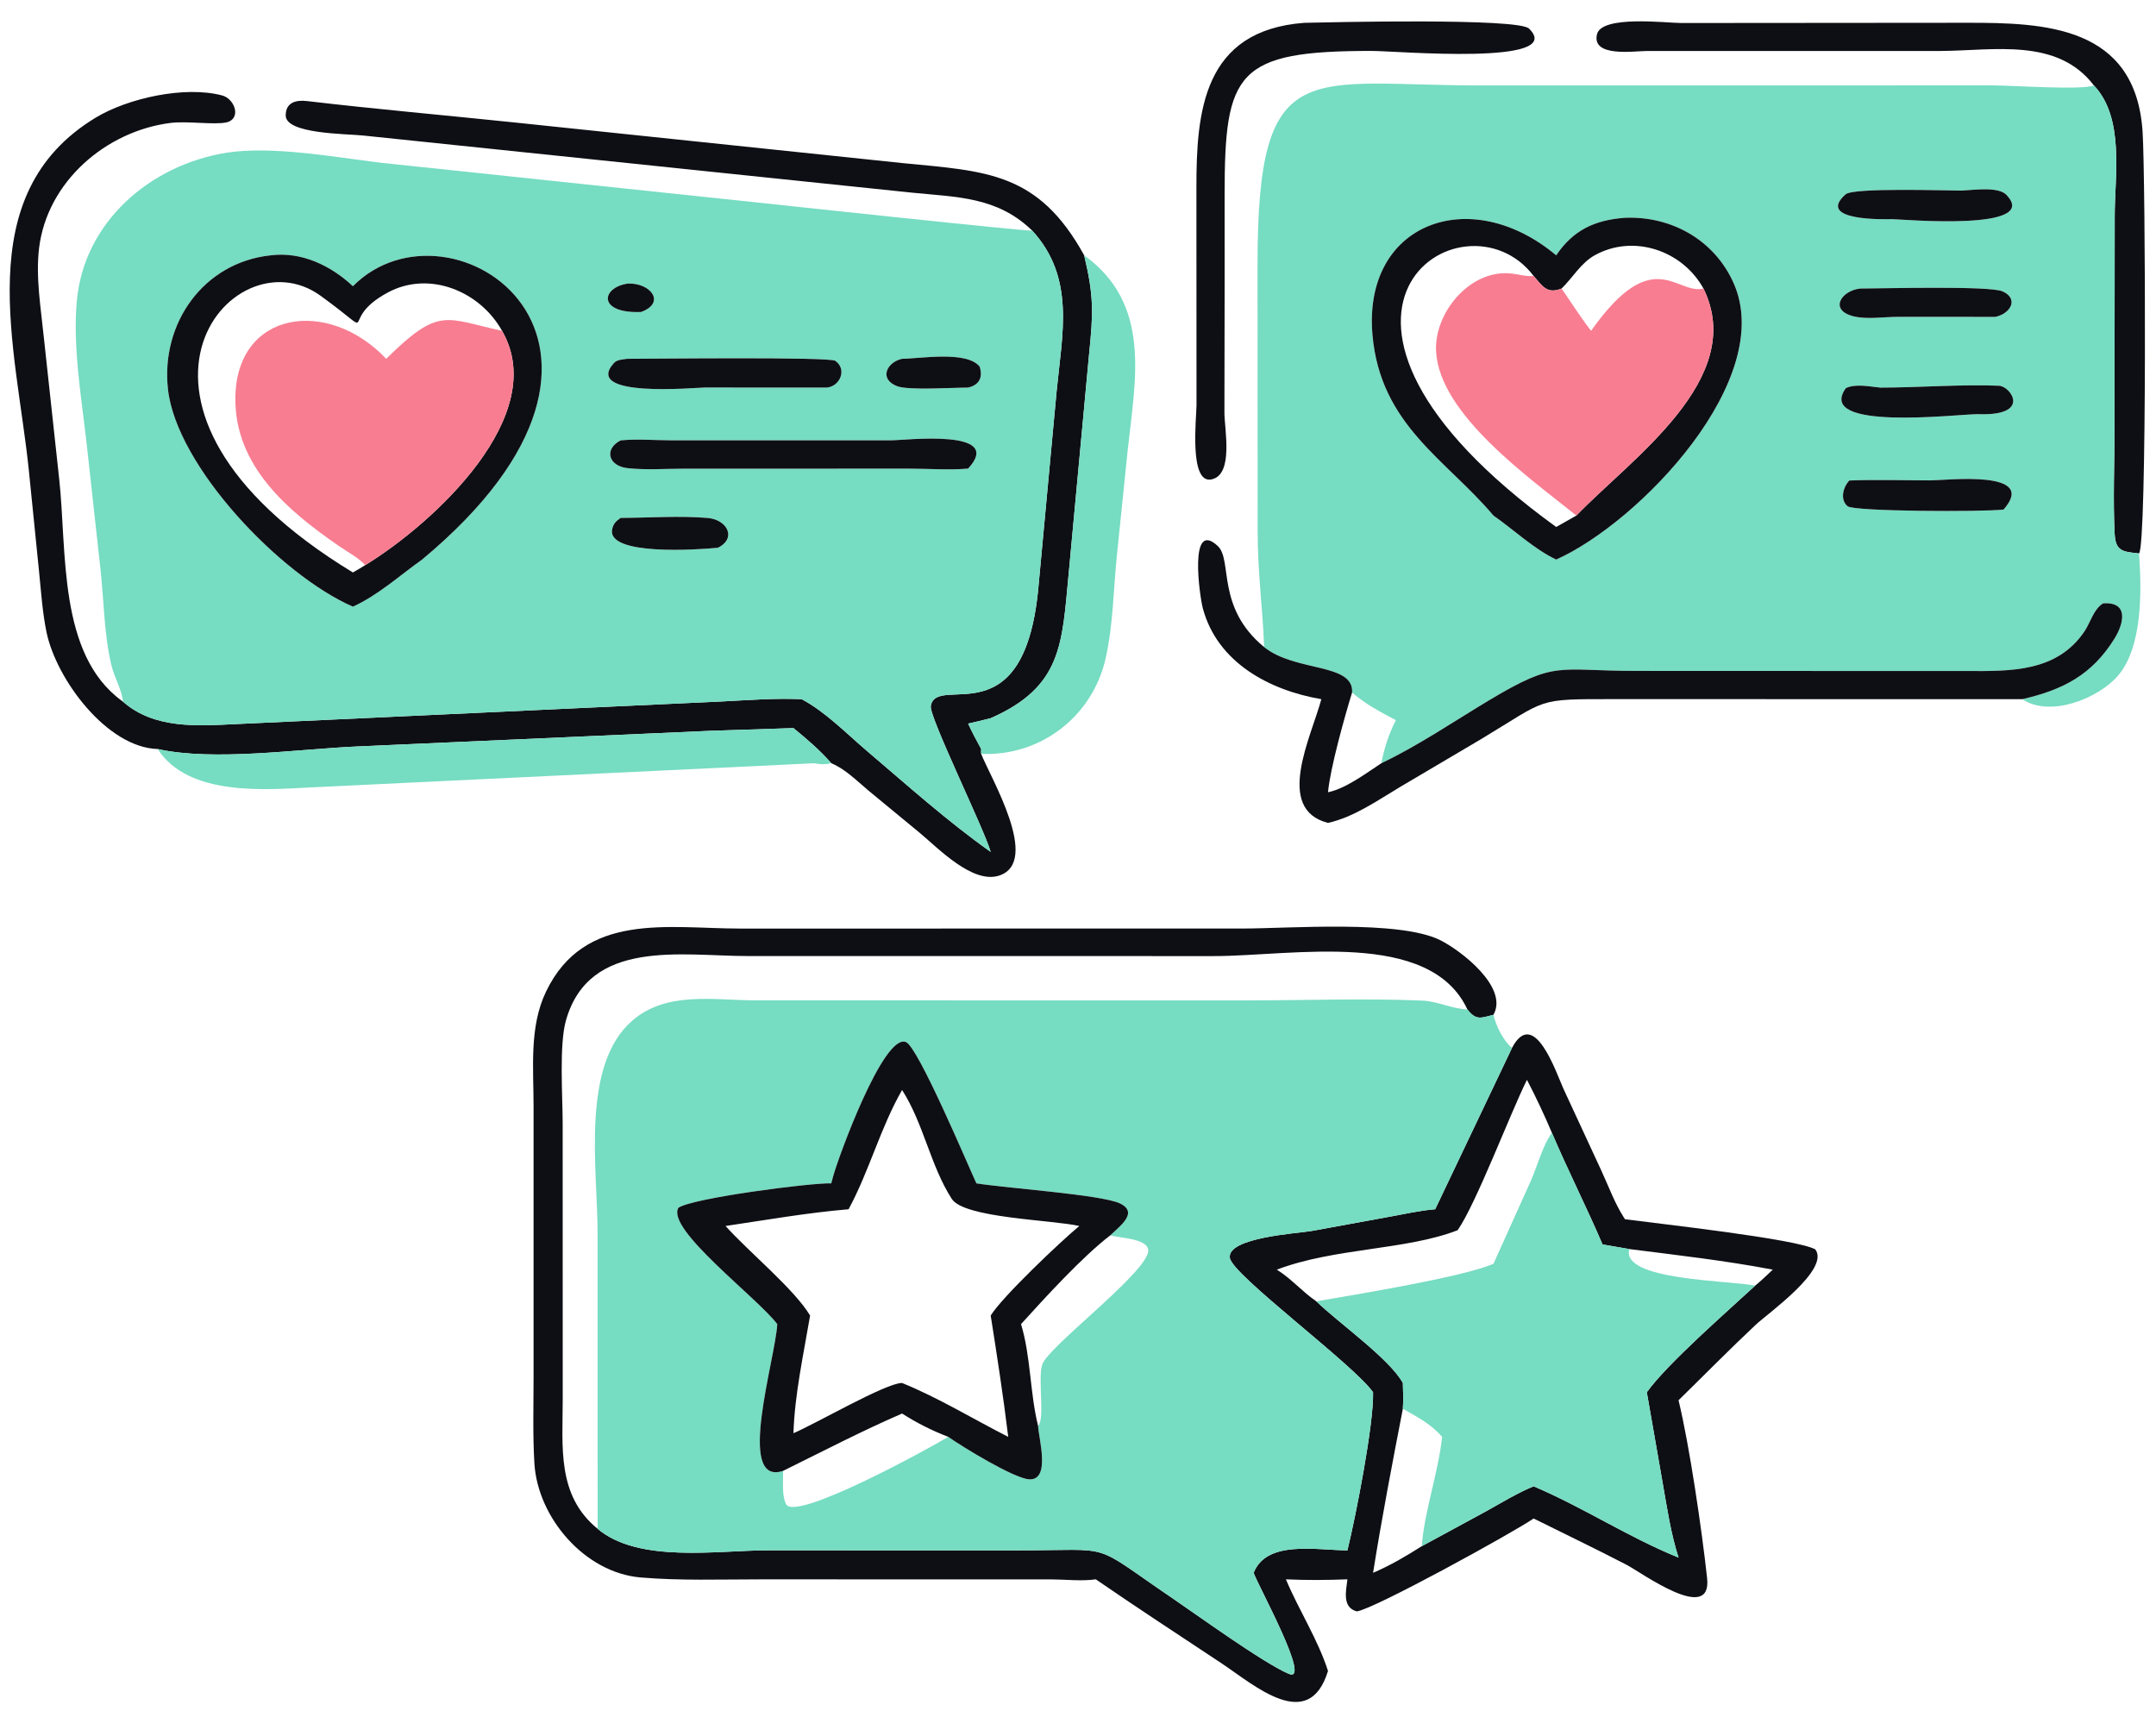 <svg width="92" height="73" viewBox="0 0 92 73" fill="none" xmlns="http://www.w3.org/2000/svg">
<g id="Group 1171279215">
<path id="Vector" d="M52.257 12.103L52.248 17.609C52.247 18.304 52.658 20.274 51.686 20.459C50.729 20.641 51.057 17.791 51.057 17.293L51.053 8.024C51.049 4.769 51.334 1.299 55.653 0.974C56.645 0.951 64.775 0.758 65.245 1.219C66.874 2.817 59.605 2.173 58.536 2.173C52.755 2.17 52.259 3.072 52.256 8.303L52.257 12.103Z" fill="#0E0F14"/>
<path id="Vector_2" d="M89.351 3.647C87.786 1.591 85.067 2.164 82.817 2.175L70.263 2.176C69.744 2.176 67.913 2.458 68.145 1.467C68.339 0.635 71.121 0.983 71.744 0.982L83.933 0.972C87.256 0.968 91.131 1.099 91.428 5.622C91.55 7.491 91.621 23.274 91.276 23.616C90.574 23.544 90.272 23.522 90.235 22.77C90.161 21.288 90.23 19.771 90.23 18.285L90.238 9.207C90.239 7.481 90.665 5.035 89.351 3.647Z" fill="#0E0F14"/>
<path id="Vector_3" d="M89.351 3.647C90.666 5.035 90.239 7.481 90.238 9.207L90.23 18.285C90.23 19.771 90.161 21.288 90.235 22.77C90.272 23.522 90.574 23.544 91.276 23.616C91.394 25.223 91.424 27.631 90.369 28.843C89.538 29.798 87.49 30.635 86.293 29.835C88.033 29.436 89.27 28.8 90.236 27.238C90.633 26.595 90.842 25.668 89.742 25.747C89.335 25.992 89.2 26.575 88.94 26.954C87.764 28.675 85.819 28.641 83.961 28.634L69.81 28.629C66.422 28.629 66.419 28.159 63.542 29.882C62.043 30.78 60.523 31.816 58.946 32.567C59.057 31.958 59.276 31.278 59.566 30.731C58.902 30.378 58.264 30.049 57.696 29.55C57.776 28.28 55.266 28.683 53.942 27.611C53.886 25.954 53.666 24.514 53.666 22.622L53.661 11.293C53.658 2.143 55.82 3.678 63.429 3.646L85.024 3.644C85.833 3.643 88.826 3.855 89.351 3.647ZM83.705 8.133C82.993 8.132 79.086 8 78.757 8.291C77.446 9.449 80.484 9.356 80.739 9.352C81.115 9.353 87.143 9.895 85.613 8.311C85.263 7.947 84.174 8.114 83.705 8.133ZM69.341 9.293C68.038 9.39 67.13 9.823 66.405 10.895C62.725 7.814 58.143 9.523 58.566 14.298C58.907 18.142 61.712 19.608 63.727 22C64.598 22.604 65.451 23.426 66.405 23.877C69.964 22.288 75.831 16.165 73.965 12.052C73.134 10.22 71.305 9.215 69.341 9.293ZM79.38 12.313C78.578 12.394 78.025 13.228 79.092 13.496C79.66 13.639 80.395 13.521 80.987 13.519L85.142 13.522C85.796 13.387 86.16 12.743 85.446 12.431C84.888 12.187 80.283 12.312 79.38 12.313ZM80.237 16.539C79.781 16.496 79.19 16.364 78.767 16.561C77.432 18.415 83.516 17.674 84.395 17.672C86.706 17.766 85.811 16.485 85.305 16.461C83.803 16.391 81.812 16.541 80.237 16.539ZM78.915 20.504C78.649 20.776 78.5 21.327 78.844 21.604C79.121 21.827 84.542 21.85 85.495 21.744C87.011 20.023 83.052 20.498 82.373 20.499C81.225 20.499 80.062 20.459 78.915 20.504Z" fill="#76DCC2"/>
<path id="Vector_4" d="M44.046 9.84L43.985 9.782C42.516 8.4 40.841 8.413 38.947 8.224L15.488 5.782C14.763 5.706 12.195 5.721 12.192 4.928C12.19 4.365 12.64 4.258 13.096 4.312C16.028 4.657 18.974 4.915 21.911 5.221L38.541 6.962C42.088 7.309 44.307 7.339 46.263 10.895C46.683 12.646 46.652 13.355 46.471 15.134L45.601 24.495C45.316 27.479 45.326 29.303 42.275 30.647C41.954 30.725 41.634 30.809 41.311 30.878C41.484 31.247 41.671 31.605 41.868 31.962C41.865 32.032 41.86 32.098 41.868 32.169C42.26 33.174 44.42 36.763 42.644 37.36C41.509 37.742 40.026 36.187 39.261 35.551L37.051 33.729C36.553 33.313 36.077 32.819 35.471 32.567C34.981 32.002 34.433 31.542 33.858 31.069L30.336 31.184L15.27 31.852C12.72 31.962 9.12 32.497 6.728 31.962C4.56 31.897 2.404 28.986 1.987 26.986C1.807 26.122 1.752 25.22 1.662 24.342L1.231 20.075C0.696 14.836 -1.332 8.304 4.075 5.025C5.464 4.183 7.891 3.653 9.477 4.072C10.033 4.219 10.316 5.088 9.645 5.226C9.124 5.333 7.972 5.157 7.273 5.246C4.514 5.597 2.012 7.758 1.668 10.584C1.516 11.835 1.749 13.182 1.874 14.431L2.525 20.431C2.864 23.511 2.463 27.905 5.193 29.901L5.25 29.943C6.581 31.113 8.424 30.978 10.059 30.898L30.769 29.934C31.913 29.877 33.061 29.784 34.208 29.835C35.208 30.362 36.117 31.296 36.975 32.027C38.685 33.482 40.441 35.056 42.275 36.353C41.978 35.332 39.638 30.578 39.718 30.126C39.973 28.689 43.776 31.646 44.327 24.875L45.09 16.669C45.33 14.219 45.887 11.852 44.046 9.84Z" fill="#0E0F14"/>
<path id="Vector_5" d="M44.046 9.84C45.887 11.852 45.33 14.219 45.09 16.669L44.327 24.875C43.776 31.645 39.973 28.689 39.718 30.126C39.638 30.578 41.978 35.332 42.275 36.353C40.441 35.056 38.685 33.482 36.975 32.027C36.117 31.296 35.208 30.362 34.208 29.835C33.061 29.784 31.913 29.877 30.769 29.934L10.059 30.898C8.424 30.978 6.581 31.113 5.25 29.942C5.202 29.448 4.88 28.904 4.758 28.402C4.436 27.076 4.436 25.596 4.282 24.239L3.687 18.84C3.464 16.9 3.106 14.809 3.276 12.861C3.573 9.479 6.404 7.041 9.658 6.519C11.585 6.211 14.27 6.703 16.242 6.944L32.173 8.626C32.871 8.701 43.945 9.892 44.046 9.84ZM11.556 10.895C8.684 11.197 6.856 13.793 7.166 16.606C7.529 19.896 11.973 24.547 15.058 25.887C16.127 25.402 17.058 24.556 18.012 23.877C29.123 14.633 19.249 7.994 15.058 12.213C14.117 11.333 12.873 10.731 11.556 10.895ZM26.771 12.103C25.64 12.282 25.503 13.386 27.357 13.313C28.449 12.909 27.735 12.044 26.771 12.103ZM26.771 15.311C26.586 15.337 26.332 15.342 26.2 15.488C24.832 16.999 29.686 16.538 30.076 16.536L35.279 16.539C35.85 16.487 36.156 15.755 35.643 15.396C35.391 15.22 27.667 15.313 26.771 15.311ZM38.493 15.311C37.836 15.455 37.49 16.179 38.286 16.481C38.769 16.664 40.685 16.538 41.311 16.539C41.785 16.425 41.946 16.117 41.806 15.647C41.26 14.955 39.268 15.304 38.493 15.311ZM26.484 18.792C25.761 19.163 25.96 19.889 26.782 19.977C27.567 20.062 28.417 20 29.208 19.999L38.845 19.998C39.657 20 40.504 20.066 41.311 19.995C42.904 18.27 38.62 18.79 38.022 18.79L28.613 18.789C27.906 18.787 27.19 18.723 26.484 18.792ZM26.484 22.1C26.288 22.236 26.166 22.352 26.121 22.596C25.917 23.717 29.75 23.462 30.636 23.373C31.455 22.958 31.024 22.171 30.193 22.102C28.987 22.002 27.699 22.096 26.484 22.1Z" fill="#76DCC2"/>
<path id="Vector_6" d="M80.739 9.352C80.484 9.356 77.446 9.449 78.757 8.291C79.086 8 82.993 8.132 83.705 8.133C84.174 8.114 85.263 7.947 85.613 8.311C87.143 9.895 81.115 9.353 80.739 9.352Z" fill="#0E0F14"/>
<path id="Vector_7" d="M66.405 10.895C67.13 9.823 68.038 9.39 69.341 9.293C71.305 9.215 73.134 10.22 73.964 12.052C75.831 16.165 69.964 22.288 66.405 23.877C65.451 23.426 64.598 22.604 63.727 22C61.712 19.608 58.907 18.142 58.566 14.298C58.143 9.523 62.725 7.814 66.405 10.895ZM65.443 11.777C62.487 7.862 53.815 13.364 66.405 22.488L67.266 22C69.613 19.562 74.58 16.17 72.69 12.313C71.795 10.688 69.703 9.974 68.047 10.894C67.463 11.219 67.106 11.854 66.635 12.313C66.022 12.557 65.83 12.226 65.443 11.777Z" fill="#0E0F14"/>
<path id="Vector_8" d="M15.059 25.887C11.973 24.547 7.529 19.897 7.167 16.606C6.856 13.793 8.684 11.197 11.556 10.895C12.873 10.731 14.117 11.333 15.059 12.213C19.249 7.995 29.123 14.633 18.012 23.877C17.058 24.556 16.127 25.402 15.059 25.887ZM21.423 14.117C20.49 12.433 18.321 11.527 16.55 12.481C14.292 13.698 16.377 14.572 13.671 12.615C9.893 9.882 3.449 17.378 15.059 24.428C15.234 24.325 15.416 24.227 15.586 24.115C18.534 22.304 23.5 17.719 21.423 14.117Z" fill="#0E0F14"/>
<path id="Vector_9" d="M46.263 10.895C49.154 12.984 48.447 16.181 48.12 19.216L47.666 23.639C47.511 25.114 47.507 26.623 47.184 28.075C46.629 30.573 44.399 32.28 41.868 32.169C41.86 32.099 41.865 32.033 41.868 31.962C41.671 31.605 41.484 31.247 41.311 30.878C41.634 30.809 41.954 30.725 42.275 30.647C45.326 29.303 45.316 27.479 45.601 24.495L46.471 15.134C46.652 13.355 46.683 12.646 46.263 10.895Z" fill="#76DCC2"/>
<path id="Vector_10" d="M65.443 11.777C65.83 12.225 66.022 12.557 66.635 12.313C67.053 12.915 67.445 13.538 67.894 14.117C70.548 10.357 71.542 12.603 72.69 12.313C74.58 16.17 69.613 19.562 67.266 22C65.265 20.39 61.415 17.679 61.279 14.985C61.197 13.363 62.693 11.536 64.405 11.664C64.759 11.69 65.082 11.807 65.443 11.777Z" fill="#F87D91"/>
<path id="Vector_11" d="M27.357 13.313C25.503 13.386 25.64 12.282 26.771 12.103C27.735 12.044 28.449 12.909 27.357 13.313Z" fill="#0E0F14"/>
<path id="Vector_12" d="M85.142 13.522L80.987 13.52C80.395 13.521 79.66 13.639 79.092 13.497C78.025 13.228 78.578 12.394 79.38 12.313C80.283 12.312 84.888 12.187 85.446 12.431C86.16 12.743 85.796 13.388 85.142 13.522Z" fill="#0E0F14"/>
<path id="Vector_13" d="M16.479 15.311C18.748 13.075 18.979 13.582 21.423 14.117C23.5 17.719 18.534 22.304 15.586 24.115C15.299 23.801 14.827 23.55 14.476 23.308C12.293 21.806 10.021 19.902 10.043 16.988C10.072 13.259 13.993 12.68 16.479 15.311Z" fill="#F87D91"/>
<path id="Vector_14" d="M35.279 16.539L30.076 16.536C29.686 16.538 24.832 17 26.2 15.488C26.332 15.342 26.587 15.338 26.771 15.311C27.667 15.313 35.391 15.22 35.643 15.397C36.156 15.755 35.85 16.487 35.279 16.539Z" fill="#0E0F14"/>
<path id="Vector_15" d="M41.311 16.539C40.685 16.538 38.769 16.664 38.286 16.481C37.49 16.179 37.836 15.455 38.493 15.311C39.268 15.304 41.26 14.955 41.806 15.647C41.946 16.117 41.785 16.425 41.311 16.539Z" fill="#0E0F14"/>
<path id="Vector_16" d="M84.395 17.672C83.516 17.674 77.432 18.415 78.767 16.561C79.19 16.364 79.781 16.496 80.237 16.54C81.812 16.541 83.802 16.391 85.305 16.461C85.811 16.485 86.705 17.766 84.395 17.672Z" fill="#0E0F14"/>
<path id="Vector_17" d="M41.311 19.995C40.504 20.066 39.657 20 38.845 19.998L29.208 19.999C28.417 20 27.567 20.062 26.782 19.977C25.96 19.889 25.761 19.163 26.484 18.792C27.19 18.723 27.906 18.787 28.614 18.789L38.022 18.79C38.62 18.79 42.904 18.27 41.311 19.995Z" fill="#0E0F14"/>
<path id="Vector_18" d="M85.495 21.744C84.542 21.85 79.121 21.827 78.844 21.604C78.5 21.327 78.649 20.776 78.915 20.504C80.062 20.459 81.225 20.499 82.373 20.499C83.052 20.498 87.011 20.023 85.495 21.744Z" fill="#0E0F14"/>
<path id="Vector_19" d="M30.636 23.373C29.75 23.462 25.917 23.717 26.121 22.596C26.166 22.352 26.288 22.236 26.484 22.1C27.699 22.096 28.987 22.002 30.194 22.102C31.024 22.171 31.455 22.959 30.636 23.373Z" fill="#0E0F14"/>
<path id="Vector_20" d="M56.384 29.835C54.185 29.46 51.946 28.283 51.325 25.951C51.196 25.465 50.709 22.123 51.965 23.301C52.607 23.904 51.876 25.908 53.942 27.611C55.266 28.683 57.776 28.28 57.696 29.55C57.383 30.564 56.763 32.775 56.668 33.807C57.431 33.65 58.298 32.992 58.946 32.567C60.523 31.816 62.043 30.78 63.542 29.882C66.419 28.159 66.422 28.629 69.81 28.629L83.96 28.634C85.819 28.641 87.764 28.675 88.94 26.954C89.2 26.575 89.335 25.992 89.742 25.747C90.842 25.668 90.633 26.594 90.236 27.238C89.27 28.8 88.033 29.436 86.293 29.835L68.896 29.833C65.483 29.833 66.089 29.803 63.201 31.539L59.761 33.571C58.78 34.155 57.793 34.861 56.668 35.115C54.373 34.525 55.954 31.44 56.384 29.835Z" fill="#0E0F14"/>
<path id="Vector_21" d="M6.728 31.962C9.12 32.497 12.72 31.962 15.27 31.852L30.336 31.184L33.857 31.069C34.433 31.542 34.981 32.002 35.471 32.568C35.224 32.624 34.994 32.624 34.746 32.568L13.321 33.597C11.312 33.7 8.041 33.992 6.728 31.962Z" fill="#76DCC2"/>
<path id="Vector_22" d="M62.616 43.075C61.014 39.629 55.124 40.797 51.812 40.798L31.904 40.796C29.098 40.797 25.145 40.026 24.149 43.546C23.855 44.587 24.009 46.785 24.01 47.922L24.012 59.734C24.011 61.739 23.755 63.816 25.502 65.237C27.247 66.713 30.622 66.157 32.725 66.155L43.422 66.156C47.66 66.158 46.46 65.774 49.96 68.15C51.015 68.866 53.915 70.969 54.993 71.425C55.995 71.848 53.669 67.638 53.495 67.115C54.046 65.709 56.166 66.147 57.497 66.157C57.859 64.671 58.625 60.77 58.591 59.41C57.748 58.214 52.594 54.417 52.48 53.681C52.343 52.796 55.427 52.627 55.973 52.527L59.256 51.927C59.912 51.807 60.578 51.657 61.242 51.6L64.519 44.717C65.459 42.937 66.406 45.777 66.718 46.467L68.331 49.95C68.638 50.615 68.9 51.339 69.295 51.956L69.341 52.027C70.778 52.219 76.648 52.862 77.462 53.313C78.099 54.168 75.45 56.033 74.918 56.532C73.799 57.581 72.723 58.678 71.626 59.751C72.097 61.695 72.622 65.295 72.845 67.344C73.059 69.32 70.043 67.103 69.413 66.775C68.101 66.093 66.767 65.456 65.443 64.797C64.484 65.446 58.637 68.661 57.898 68.761C57.264 68.593 57.437 67.887 57.497 67.393C56.621 67.427 55.747 67.433 54.872 67.393C55.422 68.707 56.232 69.946 56.668 71.302C55.845 73.988 53.526 71.906 52.131 70.98C50.335 69.787 48.535 68.616 46.76 67.393C46.148 67.48 45.472 67.397 44.851 67.395L32.429 67.394C30.74 67.394 29.02 67.456 27.337 67.313C24.954 67.111 22.947 64.765 22.804 62.451C22.729 61.23 22.769 59.992 22.768 58.768L22.768 47.196C22.769 45.582 22.578 43.82 23.297 42.32C24.941 38.892 28.5 39.622 31.573 39.623L53.023 39.622C55.022 39.62 59.69 39.25 61.444 40.112C62.315 40.54 64.392 42.124 63.727 43.304C63.198 43.432 62.997 43.564 62.616 43.075ZM66.224 48.343C65.899 47.577 65.543 46.815 65.157 46.077C64.422 47.565 62.988 51.363 62.2 52.495C60.002 53.351 56.945 53.242 54.485 54.178C55.107 54.565 55.572 55.124 56.17 55.53C57.114 56.446 59.298 57.983 59.862 59.014C59.872 59.381 59.89 59.748 59.862 60.114C59.413 62.437 58.962 64.779 58.591 67.115C59.325 66.801 60 66.404 60.672 65.977L63.42 64.486C64.082 64.119 64.742 63.71 65.443 63.423C67.558 64.32 69.506 65.608 71.626 66.464C71.291 65.42 71.135 64.338 70.945 63.26L70.272 59.41C71.141 58.194 73.735 55.934 74.9 54.857C75.161 54.645 75.402 54.407 75.648 54.178C73.629 53.792 71.565 53.559 69.526 53.3L68.383 53.103C67.698 51.5 66.906 49.947 66.224 48.343Z" fill="#0E0F14"/>
<path id="Vector_23" d="M62.616 43.075C62.997 43.564 63.198 43.432 63.727 43.304C63.839 43.783 64.141 44.399 64.519 44.717L61.242 51.6C60.578 51.657 59.912 51.807 59.256 51.927L55.973 52.527C55.427 52.628 52.343 52.796 52.48 53.681C52.594 54.417 57.748 58.214 58.591 59.41C58.624 60.77 57.859 64.671 57.497 66.157C56.166 66.147 54.046 65.709 53.495 67.115C53.669 67.638 55.995 71.848 54.993 71.425C53.915 70.969 51.015 68.866 49.96 68.15C46.46 65.774 47.66 66.158 43.422 66.156L32.725 66.155C30.622 66.158 27.247 66.713 25.502 65.237L25.501 52.636C25.5 49.902 24.764 45.439 27.002 43.534C28.454 42.297 30.432 42.678 32.19 42.686L53.291 42.688C55.743 42.688 58.237 42.594 60.684 42.697C61.347 42.724 61.953 43.049 62.616 43.075ZM47.379 52.713C47.774 52.326 48.612 51.738 47.781 51.348C46.992 50.978 42.916 50.698 41.664 50.496C41.278 49.662 39.179 44.676 38.658 44.466C37.699 44.08 35.754 49.433 35.549 50.205L35.471 50.496C34.605 50.465 29.514 51.129 28.948 51.539C28.414 52.452 32.301 55.361 33.167 56.502C33.089 57.992 31.382 63.436 33.414 62.765C33.429 63.19 33.349 63.804 33.544 64.188C33.927 64.939 39.552 61.864 40.464 61.313C41.068 61.739 43.269 63.087 43.915 63.125C44.848 63.18 44.317 61.363 44.296 60.844C44.605 60.552 44.269 58.797 44.479 58.215C44.749 57.464 48.621 54.554 48.975 53.493C49.192 52.844 47.774 52.837 47.379 52.713Z" fill="#76DCC2"/>
<path id="Vector_24" d="M47.379 52.713C46.194 53.615 44.565 55.404 43.569 56.502C43.989 57.886 43.945 59.425 44.296 60.844C44.317 61.363 44.848 63.18 43.915 63.125C43.269 63.087 41.068 61.739 40.464 61.313C39.758 61.04 39.131 60.725 38.493 60.318C36.775 61.062 35.095 61.938 33.414 62.765C31.383 63.436 33.089 57.992 33.167 56.502C32.301 55.361 28.414 52.452 28.948 51.539C29.514 51.129 34.605 50.465 35.471 50.496L35.549 50.205C35.754 49.433 37.699 44.08 38.658 44.466C39.179 44.676 41.278 49.662 41.664 50.496C42.916 50.698 46.992 50.978 47.781 51.348C48.612 51.738 47.774 52.326 47.379 52.713ZM38.493 46.512C37.566 48.128 37.093 49.972 36.21 51.601C34.456 51.749 32.702 52.057 30.96 52.315C31.931 53.401 33.902 55.016 34.568 56.137C34.292 57.769 33.909 59.505 33.858 61.157C34.786 60.767 37.811 59.006 38.493 59.014C40.052 59.648 41.522 60.55 43.023 61.313C42.812 59.58 42.547 57.861 42.275 56.137C42.766 55.337 45.257 52.977 46.056 52.315C44.873 52.049 41.142 51.98 40.613 51.158C39.699 49.735 39.415 47.949 38.493 46.512Z" fill="#0E0F14"/>
<path id="Vector_25" d="M66.224 48.343C66.906 49.947 67.698 51.5 68.383 53.103L69.526 53.3C69.155 54.632 73.69 54.631 74.9 54.857C73.735 55.934 71.141 58.194 70.272 59.41L70.945 63.259C71.135 64.338 71.291 65.42 71.626 66.464C69.506 65.608 67.558 64.32 65.443 63.423C64.742 63.71 64.082 64.119 63.42 64.485L60.672 65.977C60.755 64.595 61.377 62.836 61.538 61.313C61.049 60.757 60.496 60.474 59.862 60.114C59.89 59.748 59.872 59.381 59.862 59.014C59.298 57.983 57.114 56.446 56.17 55.53C57.882 55.23 62.305 54.523 63.727 53.931L65.331 50.372C65.592 49.777 65.852 48.822 66.224 48.343Z" fill="#76DCC2"/>
</g>
</svg>
